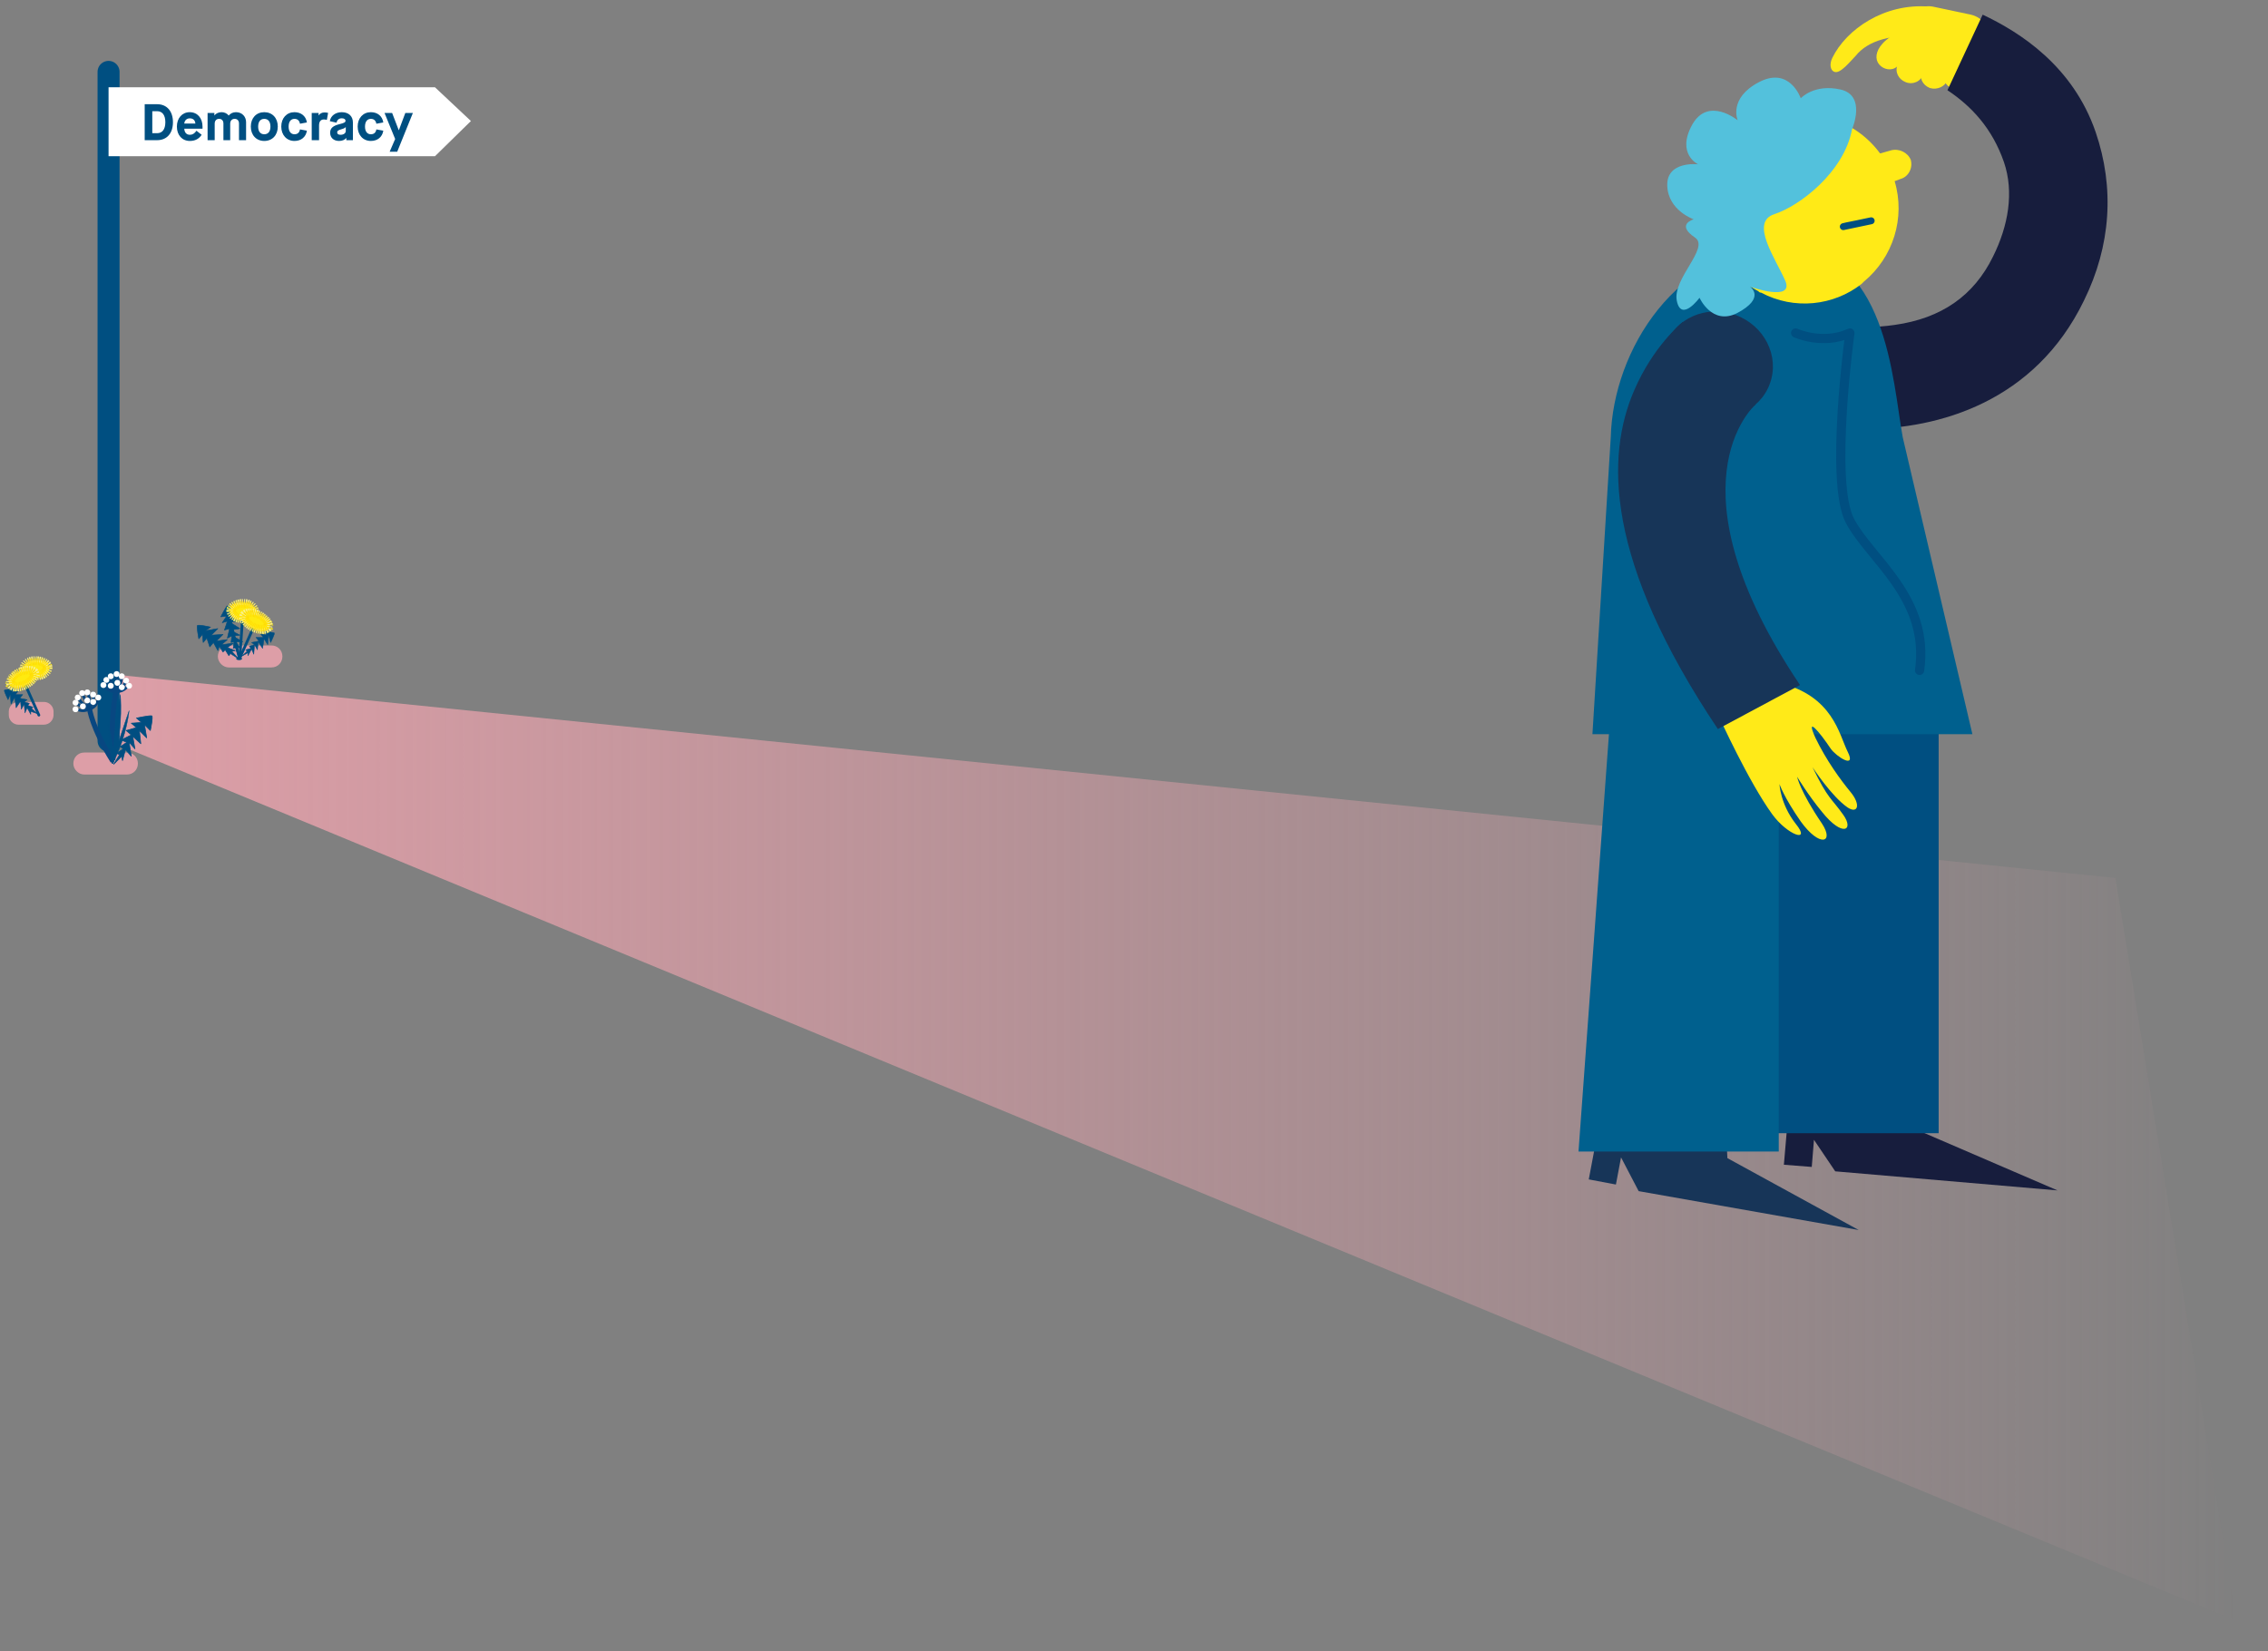 <?xml version="1.0" encoding="UTF-8"?><svg id="Ebene_1" xmlns="http://www.w3.org/2000/svg" xmlns:xlink="http://www.w3.org/1999/xlink" viewBox="0 0 309.2 225.1"><rect x="0" y="0" width="309.2" height="225.1" fill="#808080" stroke="none"/><defs><style>.cls-1{stroke-dasharray:0 0 0 0 .105 .105 .105 .105;stroke-width:.91px;}.cls-1,.cls-2,.cls-3,.cls-4,.cls-5,.cls-6,.cls-7,.cls-8,.cls-9,.cls-10,.cls-11,.cls-12,.cls-13,.cls-14{fill:none;}.cls-1,.cls-2,.cls-3,.cls-4,.cls-5,.cls-6,.cls-8,.cls-9,.cls-10,.cls-12,.cls-13,.cls-14{stroke-miterlimit:10;}.cls-1,.cls-13{stroke:#ffdc04;}.cls-2{stroke-width:.381px;}.cls-2,.cls-3,.cls-4,.cls-5,.cls-7,.cls-11,.cls-14{stroke-linecap:round;}.cls-2,.cls-8{stroke:#084781;}.cls-3{stroke-width:.378px;}.cls-3,.cls-4,.cls-15,.cls-16,.cls-17,.cls-18,.cls-19,.cls-14,.cls-20{stroke:#004e81;}.cls-4{stroke-width:.379px;}.cls-5{stroke-width:3px;}.cls-5,.cls-7,.cls-11{stroke:#004f81;}.cls-6{stroke-dasharray:0 0 0 0 .124 .124 .124 .124;stroke-width:1.078px;}.cls-6,.cls-12{stroke:#f9ef89;}.cls-15{stroke-width:.065px;}.cls-15,.cls-7,.cls-16,.cls-17,.cls-11,.cls-18,.cls-19,.cls-20{stroke-linejoin:round;}.cls-15,.cls-21,.cls-16,.cls-17,.cls-18,.cls-19,.cls-20{fill:#004e81;}.cls-7{stroke-width:1.255px;}.cls-22{fill:#004f81;}.cls-23{fill:#00608e;}.cls-24{fill:#fff;}.cls-25{fill:#ffea0f;}.cls-26{fill:#ffea18;}.cls-27{fill:#ffea17;}.cls-28{fill:#dd9ea7;}.cls-29{fill:#171d3d;}.cls-30{fill:#173558;}.cls-31{fill:#53c1dc;}.cls-16{stroke-width:.092px;}.cls-8{stroke-width:.694px;}.cls-9{stroke-dasharray:0 0 0 0 .061 .123 .061 .184;stroke-width:.874px;}.cls-9,.cls-10{stroke:#ffea0f;}.cls-17{stroke-width:.078px;}.cls-10{stroke-dasharray:0 0 0 0 .062 .124 .062 .187;stroke-width:.888px;}.cls-11{stroke-width:.941px;}.cls-12{stroke-dasharray:0 0 0 0 .128 .128 .128 .128;stroke-width:1.062px;}.cls-13{stroke-dasharray:0 0 0 0 .108 .108 .108 .108;stroke-width:.897px;}.cls-18{stroke-width:.062px;}.cls-32{fill:url(#Unbenannter_Verlauf);}.cls-19{stroke-width:.04px;}.cls-14{stroke-width:.374px;}.cls-20{stroke-width:.054px;}</style><linearGradient id="Unbenannter_Verlauf" x1="498.632" y1="-440.728" x2="788.732" y2="-440.728" gradientTransform="translate(803.532 -284.228) rotate(-180)" gradientUnits="userSpaceOnUse"><stop offset="0" stop-color="#f2b1bb" stop-opacity="0"/><stop offset=".187" stop-color="#e7a7b1" stop-opacity=".187"/><stop offset=".46" stop-color="#dfa0a9" stop-opacity=".46"/><stop offset="1" stop-color="#dd9ea7"/></linearGradient></defs><polygon class="cls-32" points="288.4 119.7 15.9 92 14.8 101 304.9 221 288.4 119.7"/><path class="cls-28" d="m6,98.8h-3.5c-.7,0-1.3-.6-1.3-1.3v-.5c0-.7.6-1.3,1.3-1.3h3.5c.7,0,1.3.6,1.3,1.3v.5c0,.7-.6,1.3-1.3,1.3Z"/><ellipse class="cls-25" cx="4.903" cy="91.199" rx="1.8" ry="1.2" transform="translate(-6.926 .638) rotate(-4.365)"/><path class="cls-10" d="m6.7,91c0,.7-.7,1.2-1.7,1.3-1,.1-1.9-.4-1.9-1,0-.7.7-1.2,1.7-1.3,1-.1,1.9.4,1.9,1Z"/><ellipse class="cls-25" cx="4.903" cy="91.199" rx="1.7" ry="1.1" transform="translate(-6.926 .638) rotate(-4.365)"/><path class="cls-6" d="m6.6,91c0,.6-.7,1.2-1.6,1.2s-1.7-.4-1.8-1,.7-1.2,1.6-1.2,1.8.4,1.8,1Z"/><ellipse class="cls-25" cx="4.903" cy="91.199" rx="1.4" ry=".9" transform="translate(-6.926 .638) rotate(-4.365)"/><path class="cls-1" d="m6.3,91c0,.5-.6,1-1.4,1-.8.1-1.5-.3-1.5-.8s.6-1,1.4-1,1.5.3,1.5.8Z"/><path class="cls-18" d="m1.1,95.4s-.6-1.2-.5-1.3c.1-.1,1.4-.2,1.4-.2l-.4.5.9-.2-.4.5h1l-.4.5,1,.2-.4.3.7.2-.2.3.7.2-.2.2.8.7-.9-.3v.4l-.5-.9-.3.7-.1-1.2-.4.7-.1-1.1-.6.9-.2-1.4-.5.9-.1-1.3-.3.7Z"/><line class="cls-14" x1="5.3" y1="97.5" x2="3.2" y2="92.8"/><ellipse class="cls-25" cx="3.1" cy="92.48" rx="2" ry="1" transform="translate(-37.573 9.366) rotate(-24.156)"/><path class="cls-9" d="m4.9,91.7c.2.5-.4,1.3-1.4,1.8s-2,.4-2.3-.1c-.2-.6.4-1.4,1.4-1.9,1.1-.4,2.1-.4,2.3.2Z"/><ellipse class="cls-25" cx="3.1" cy="92.48" rx="1.9" ry="1" transform="translate(-37.573 9.366) rotate(-24.156)"/><path class="cls-12" d="m4.8,91.7c.2.5-.4,1.2-1.3,1.7s-1.9.4-2.1-.1c-.2-.5.4-1.2,1.3-1.7.9-.4,1.9-.4,2.1.1Z"/><ellipse class="cls-25" cx="3.1" cy="92.48" rx="1.6" ry=".8" transform="translate(-37.573 9.366) rotate(-24.156)"/><path class="cls-13" d="m4.5,91.8c.2.4-.3,1-1.1,1.4s-1.6.3-1.8-.1c-.2-.4.3-1,1.1-1.4.8-.3,1.6-.3,1.8.1Z"/><line class="cls-5" x1="14.8" y1="9.8" x2="14.8" y2="101"/><path class="cls-28" d="m11.5,105.6h5.8c.9,0,1.5-.7,1.5-1.5h0c0-.9-.7-1.5-1.5-1.5h-5.8c-.9,0-1.5.7-1.5,1.5h0c0,.8.7,1.5,1.5,1.5Z"/><line class="cls-2" x1="11.2" y1="94.6" x2="12.3" y2="96.6"/><circle class="cls-24" cx="11.2" cy="94.5" r=".4"/><path class="cls-2" d="m10.3,96.6s.9.6,1.8.1"/><path class="cls-2" d="m10.3,95.7s.8,1,2.1.8"/><path class="cls-2" d="m10.6,95s.5,1.2,1.6,1.4"/><circle class="cls-24" cx="10.6" cy="95.1" r=".4"/><circle class="cls-24" cx="10.3" cy="95.8" r=".4"/><circle class="cls-24" cx="10.3" cy="96.7" r=".4"/><path class="cls-2" d="m13.4,95.1s0,1.1-1,1.5"/><path class="cls-2" d="m12.7,94.5s.3,1.3-.6,2.1"/><path class="cls-2" d="m11.9,94.4s.6,1.1.2,2.1"/><circle class="cls-24" cx="11.9" cy="94.4" r=".4"/><circle class="cls-24" cx="12.7" cy="94.7" r=".4"/><circle class="cls-24" cx="13.4" cy="95.1" r=".4"/><circle class="cls-24" cx="11.3" cy="96.3" r=".4"/><circle class="cls-24" cx="11.9" cy="95.5" r=".4"/><circle class="cls-24" cx="12.7" cy="95.7" r=".4"/><path class="cls-8" d="m12.2,96.6s.3,2.6,3.2,7.2"/><line class="cls-2" x1="15.9" y1="92" x2="15.9" y2="94.3"/><circle class="cls-24" cx="15.9" cy="91.9" r=".4"/><path class="cls-2" d="m14.1,93.3s.5,1,1.6,1"/><path class="cls-2" d="m14.5,92.6s.2,1.3,1.5,1.7"/><path class="cls-2" d="m15.1,92.1s-.1,1.3.7,2"/><circle class="cls-24" cx="15.1" cy="92.2" r=".4"/><circle class="cls-24" cx="14.5" cy="92.7" r=".4"/><circle class="cls-24" cx="14.1" cy="93.4" r=".4"/><path class="cls-2" d="m17.5,93.4s-.5.9-1.6.9"/><path class="cls-2" d="m17.2,92.7s-.3,1.3-1.5,1.6"/><path class="cls-2" d="m16.6,92.2s0,1.3-.8,1.9"/><circle class="cls-24" cx="16.6" cy="92.2" r=".4"/><circle class="cls-24" cx="17.2" cy="92.8" r=".4"/><circle class="cls-24" cx="17.6" cy="93.5" r=".4"/><circle class="cls-24" cx="15.1" cy="93.5" r=".4"/><circle class="cls-24" cx="16" cy="93.1" r=".4"/><circle class="cls-24" cx="16.6" cy="93.7" r=".4"/><path class="cls-8" d="m15.8,94.3s-.8,3.8-.4,9.3"/><path class="cls-16" d="m20.5,99.6s.4-1.9.2-2c-.2-.1-2.1.3-2.1.3l.7.6-1.4.1.7.6-1.4.4.7.6-1.4.7.8.3-.9.6.4.3-.9.6.4.2-.8,1.3,1.1-1.1.1.6.4-1.5.8.9-.3-1.9.8.9-.3-1.7,1.1,1-.2-1.8,1,1-.3-1.8.8.8Z"/><path class="cls-20" d="m17.6,96.9s-.3,3.2-1.9,6.5c-1.5,3.3,1.9-6.5,1.9-6.5Z"/><path class="cls-19" d="m14.7,98.7s.8,2.1.7,4.8c-.1,2.7-.7-4.8-.7-4.8Z"/><path class="cls-15" d="m16.4,94.7s.4,4-.7,8.5c-1.2,4.4.7-8.5.7-8.5Z"/><path class="cls-28" d="m31.2,91h5.8c.9,0,1.5-.7,1.5-1.5h0c0-.9-.7-1.5-1.5-1.5h-5.8c-.9,0-1.5.7-1.5,1.5h0c0,.8.7,1.5,1.5,1.5Z"/><path class="cls-17" d="m32.3,83.8s-1.1-1.3-1.3-1.2c-.2.1-.9,1.5-.9,1.5l.8-.1-.6.9.7-.2-.4,1.2.7-.2-.3,1.3.6-.3-.1.9.4-.1-.1.9.3-.1.4,1.2-.1-1.3.5.3-.8-1h1l-1.4-.8,1-.1-1.3-.7,1.3-.2-1.4-.9,1.2-.1-1.4-.8,1.2-.1Z"/><line class="cls-3" x1="32.6" y1="89.6" x2="31.4" y2="84.7"/><line class="cls-4" x1="32.7" y1="89.6" x2="33.1" y2="83.8"/><ellipse class="cls-25" cx="33.159" cy="83.376" rx="1.2" ry="1.8" transform="translate(-52.499 110.094) rotate(-85.635)"/><path class="cls-10" d="m31.3,83.2c0,.7.7,1.2,1.7,1.3,1,.1,1.9-.4,1.9-1,0-.7-.7-1.2-1.7-1.3-1-.1-1.9.4-1.9,1Z"/><ellipse class="cls-25" cx="33.159" cy="83.376" rx="1.1" ry="1.7" transform="translate(-52.499 110.094) rotate(-85.635)"/><path class="cls-6" d="m31.4,83.2c0,.6.7,1.2,1.6,1.2.9.1,1.7-.4,1.8-1,0-.6-.7-1.2-1.6-1.2s-1.7.4-1.8,1Z"/><ellipse class="cls-25" cx="33.159" cy="83.376" rx=".9" ry="1.4" transform="translate(-52.499 110.094) rotate(-85.635)"/><path class="cls-1" d="m31.7,83.2c0,.5.6,1,1.4,1,.8.1,1.5-.3,1.5-.8s-.6-1-1.4-1c-.8,0-1.5.3-1.5.8Z"/><path class="cls-18" d="m36.9,87.6s.6-1.2.5-1.3c-.1-.1-1.4-.2-1.4-.2l.4.5-.9-.2.4.5h-1l.4.5-1,.2.4.3-.7.2.2.3-.7.2.2.2-.8.7.9-.5v.4l.5-.9.3.7.1-1.3.4.7.1-1.1.6.9.2-1.3.5.8.1-1.3.3,1Z"/><path class="cls-17" d="m28.7,85.5s-1.7-.4-1.8-.2c-.1.2.2,1.8.2,1.8l.5-.6.1,1.1.5-.6.4,1.2.5-.6.6,1.1.2-.6.5.8.3-.3.5.8.2-.3,1.1.7-.9-1,.5-.1-1.1-.4.8-.6-1.6.2.8-.7-1.5.2.9-.9-1.6.1.9-.9-1.7.3.7-.5Z"/><line class="cls-14" x1="32.7" y1="89.7" x2="34.8" y2="85"/><ellipse class="cls-25" cx="34.939" cy="84.735" rx="1" ry="2" transform="translate(-56.674 81.94) rotate(-65.844)"/><path class="cls-9" d="m33.1,83.9c-.2.5.4,1.3,1.4,1.8s2,.4,2.3-.1c.2-.5-.4-1.3-1.4-1.8-1-.5-2.1-.5-2.3.1Z"/><ellipse class="cls-25" cx="34.939" cy="84.735" rx="1" ry="1.9" transform="translate(-56.674 81.94) rotate(-65.844)"/><path class="cls-12" d="m33.2,83.9c-.2.5.4,1.2,1.3,1.7,1,.4,1.9.4,2.1-.1.2-.5-.4-1.2-1.3-1.7s-1.9-.4-2.1.1Z"/><ellipse class="cls-25" cx="34.939" cy="84.735" rx=".8" ry="1.6" transform="translate(-56.674 81.94) rotate(-65.844)"/><path class="cls-13" d="m33.5,84c-.2.4.3,1,1.1,1.4s1.6.3,1.8-.1-.3-1-1.1-1.4-1.6-.3-1.8.1Z"/><ellipse class="cls-21" cx="32.6" cy="89.8" rx=".4" ry=".2"/><polygon class="cls-29" points="261.7 154.2 280.5 162.3 250.2 159.7 247.3 155.4 247 159.1 243.2 158.8 243.8 151.8 261.5 152.3 261.7 154.2"/><polygon class="cls-22" points="264.3 154.5 236.9 154.5 241.7 88.7 264.3 88.7 264.3 154.5"/><path class="cls-26" d="m266.2,12.1h0c-1-.4-1.5-1.4-1.1-2.4l1.1-3.1c.4-1,1.4-1.5,2.4-1.1h0c1,.4,1.5,1.4,1.1,2.4l-1.1,3.1c-.3,1-1.4,1.5-2.4,1.1Z"/><path class="cls-26" d="m250.1,9.8c-.6-.2-.7-1.1-.3-1.9,1.9-3.9,7.1-7.5,13.2-7,.9.1,1.6.9,1.6,1.9s-.8,2.3-1.7,2.2c-5.1-.5-8.3.6-9.9,2.6-.7.7-2.1,2.5-2.9,2.2Z"/><path class="cls-26" d="m259.8,11.2h0c-1-.4-1.5-1.4-1.1-2.4l1.1-3.1c.4-1,1.4-1.5,2.4-1.1h0c1,.4,1.5,1.4,1.1,2.4l-1.1,3.1c-.3,1-1.4,1.5-2.4,1.1Z"/><path class="cls-26" d="m256.2,8.8h0c-.6-.7-.5-1.8.4-2.8.9-1.1,3.8-2.7,3.8-2.7.7-.6,1.8-.5,2.4.3h0c.6.7.5,1.8-.3,2.4l-3.9,3.1c-.7.6-1.8.4-2.4-.3Z"/><path class="cls-26" d="m263.1,12h0c-1-.4-1.5-1.4-1.1-2.4l1.1-3.1c.4-1,1.4-1.5,2.4-1.1h0c1,.4,1.5,1.4,1.1,2.4l-1.1,3.1c-.3.9-1.4,1.4-2.4,1.1Z"/><path class="cls-26" d="m271.1,5.6h0c-.3,1.7-2,2.7-3.6,2.4l-5.2-1.1c-1.7-.3-2.7-2-2.4-3.6h0c.3-1.7,2-2.7,3.6-2.4l5.2,1.1c1.7.4,2.8,2,2.4,3.6Z"/><path class="cls-29" d="m254.1,58.5c-3.6,0-6.8-.5-9.3-1.1l3.4-13.4s4.7,1.1,10.1.3c6.4-.9,10.8-4,13.4-9.3,2.1-4.2,2.9-8.8,1.5-12.9-1.6-4.6-4.4-7.6-7.7-9.8l4.8-10.3c5.1,2.4,12.3,7,15.4,16,2.6,7.6,2.1,15.5-1.6,23-6.7,13.8-19.8,17.5-30,17.5Z"/><ellipse class="cls-30" cx="236.939" cy="45.414" rx="7.5" ry="7" transform="translate(25.847 162.216) rotate(-39.807)"/><path class="cls-23" d="m259.4,59.6c-1.4-7.6-2.1-25.9-16.4-25.9s-23.1,14-23.4,25.9l-2.5,40.5h51.8l-9.5-40.5Z"/><polygon class="cls-30" points="235.5 157.9 253.4 167.7 223.4 162.4 221 157.8 220.3 161.5 216.6 160.8 217.9 153.9 235.4 156 235.5 157.9"/><polygon class="cls-23" points="242.5 157 215.2 157 220 91.2 242.5 91.2 242.5 157"/><path class="cls-27" d="m257.8,20.5l-1.4.4h-.1c-3.6-4.9-10.3-6.8-16-4-6.4,3.1-9,10.8-5.9,17.2,1,2.1,2.5,3.8,4.3,5,.1.1.2.1.3.2.2.1.5.3.7.4.1.1.2.2.4.2,4.5,2.4,9.9,1.8,13.7-1.2l.1-.1q.1-.1.2-.2c4-3.3,5.7-8.7,4.2-13.7l.8-.3c1.1-.3,1.7-1.5,1.4-2.6h0c-.4-1-1.6-1.6-2.7-1.3Z"/><path class="cls-7" d="m244.8,45.4s3.7,1.7,7.4,0c0,0-2.8,20.3,0,25.6s10.9,10.5,9.5,20.4"/><path class="cls-11" d="m255.1,30.1s-.9.2-1.9.4c-1.1.2-1.9.4-1.9.4,0,0,.9-.2,1.9-.4 1-.2,1.9-.4,1.9-.4Z"/><path class="cls-26" d="m234.4,97.8s4,8.8,7.2,13.2c2.1,2.9,5.4,4,3.2,1.3-2.1-2.7-2.2-5.4-2.2-5.4,0,0,.6,1.8,2.9,5.1,2.6,3.6,4.6,2.9,2.9.3-3-4.4-3.4-6.4-3.4-6.4,0,0,1.5,2.5,3.4,4.8,2.8,3.5,4.4,2.5,2.9.4-1.7-2.4-2-2-4.2-6.5,0,0,2.6,4,4.8,5.5,1.4.9,1.8-.4.4-2.1-1.4-1.7-3.3-4.3-4.8-7.4-1.4-3.1.5-.9,2.1,1.5.8,1.1,3.5,2.8,2.3.4s-2-7.6-9.3-9.4l-8.2,4.7Z"/><path class="cls-30" d="m222.8,53.2c2.6-6,6.3-9,6.6-9.3l9.9,11.3.1-.1c-.5.4-12.2,11.2,6,38.3l-11.2,6c-15.4-23-15.3-37.2-11.4-46.2Z"/><ellipse class="cls-30" cx="234.146" cy="49.711" rx="7.2" ry="7.6" transform="translate(108.48 253.436) rotate(-70.318)"/><path class="cls-31" d="m252.5,17.6s2-4.6-1.6-5.4c-3.6-.8-5.4,1.2-5.4,1.2,0,0-1.5-4.4-5.7-2.2s-2.9,5.2-2.9,5.2c0,0-4-3.3-6.2.6-2.2,4,.8,5.4.8,5.4,0,0-4.3-.5-4.2,2.9s3.6,4.6,3.6,4.6c0,0-2.5.7.2,2.5,2,1.4-3.1,5.6-2.5,8.6s3.1-.4,3.1-.4c0,0,1.7,3.8,5.1,2.1,4-2.1,1.8-3.6,1.8-3.6,0,0,6,2.1,4.8-.8-1.3-3-4.9-8-1.5-9.1s9.5-5.7,10.6-11.6Z"/><polygon class="cls-24" points="59.3 21.3 14.8 21.3 14.8 11.9 59.3 11.9 64.2 16.5 59.3 21.3"/><path class="cls-22" d="m19.726,19.112v-4.903h1.702c1.303,0,2.15.925,2.15,2.452,0,1.54-.848,2.451-2.157,2.451h-1.695Zm1.037-.953h.658c.687,0,1.121-.497,1.121-1.498,0-.995-.434-1.5-1.121-1.5h-.658v2.998Z"/><path class="cls-22" d="m24.115,17.256c0-1.155.721-1.961,1.751-1.961,1.037,0,1.744.791,1.744,1.961v.294h-2.487c.028.525.309.826.764.826.364,0,.637-.175.896-.553l.708.553c-.357.561-.904.841-1.604.841-1.051,0-1.772-.784-1.772-1.961Zm2.521-.413c-.035-.448-.308-.707-.764-.707-.413,0-.714.279-.75.707h1.513Z"/><path class="cls-22" d="m28.3,19.112v-3.713h.925v.33h.014c.21-.273.582-.435.974-.435.357,0,.75.161.953.455h.014c.246-.287.567-.455.995-.455.841,0,1.373.623,1.373,1.358v2.459h-.967v-2.27c0-.406-.238-.638-.595-.638-.364,0-.603.259-.603.659v2.248h-.924v-2.27c0-.406-.238-.638-.595-.638-.364,0-.595.259-.595.659v2.248h-.967Z"/><path class="cls-22" d="m34.194,17.256c0-1.17.75-1.961,1.835-1.961,1.093,0,1.842.791,1.842,1.961,0,1.169-.749,1.961-1.842,1.961-1.085,0-1.835-.792-1.835-1.961Zm2.675,0c0-.665-.308-1.051-.84-1.051s-.834.386-.834,1.051.301,1.05.834,1.05.84-.385.84-1.05Z"/><path class="cls-22" d="m38.346,17.256c0-1.17.75-1.961,1.8-1.961.904,0,1.562.532,1.695,1.4l-.945.175c-.077-.441-.35-.665-.75-.665-.497,0-.798.386-.798,1.051s.301,1.05.798,1.05c.414,0,.68-.224.75-.664l.945.174c-.133.869-.791,1.401-1.695,1.401-1.05,0-1.8-.792-1.8-1.961Z"/><path class="cls-22" d="m42.497,19.112v-3.713h.938v.33h.014c.161-.246.434-.4.798-.4.182,0,.336.021.483.063l-.168.952c-.161-.041-.28-.056-.414-.056-.427,0-.651.288-.651.827v1.996h-1.001Z"/><path class="cls-22" d="m45.009,18.104c0-.624.371-.96,1.324-1.19.588-.141.771-.246.771-.441,0-.217-.189-.344-.511-.344-.385,0-.638.217-.708.596l-.917-.203c.112-.735.771-1.226,1.625-1.226.931,0,1.52.539,1.52,1.407v2.41h-.896v-.295h-.014c-.217.26-.561.399-.974.399-.735,0-1.219-.441-1.219-1.113Zm2.129-.245v-.539h-.014c-.063.111-.217.195-.553.293-.448.119-.603.232-.603.428,0,.225.154.336.455.336.42,0,.715-.209.715-.518Z"/><path class="cls-22" d="m48.761,17.256c0-1.17.75-1.961,1.8-1.961.904,0,1.562.532,1.695,1.4l-.946.175c-.077-.441-.35-.665-.75-.665-.497,0-.798.386-.798,1.051s.301,1.05.798,1.05c.414,0,.68-.224.75-.664l.946.174c-.133.869-.791,1.401-1.695,1.401-1.05,0-1.8-.792-1.8-1.961Z"/><path class="cls-22" d="m53.123,20.688l.75-1.737-1.45-3.551h1.037l.903,2.354h.014l.882-2.354h1.03l-2.136,5.288h-1.03Z"/></svg>
